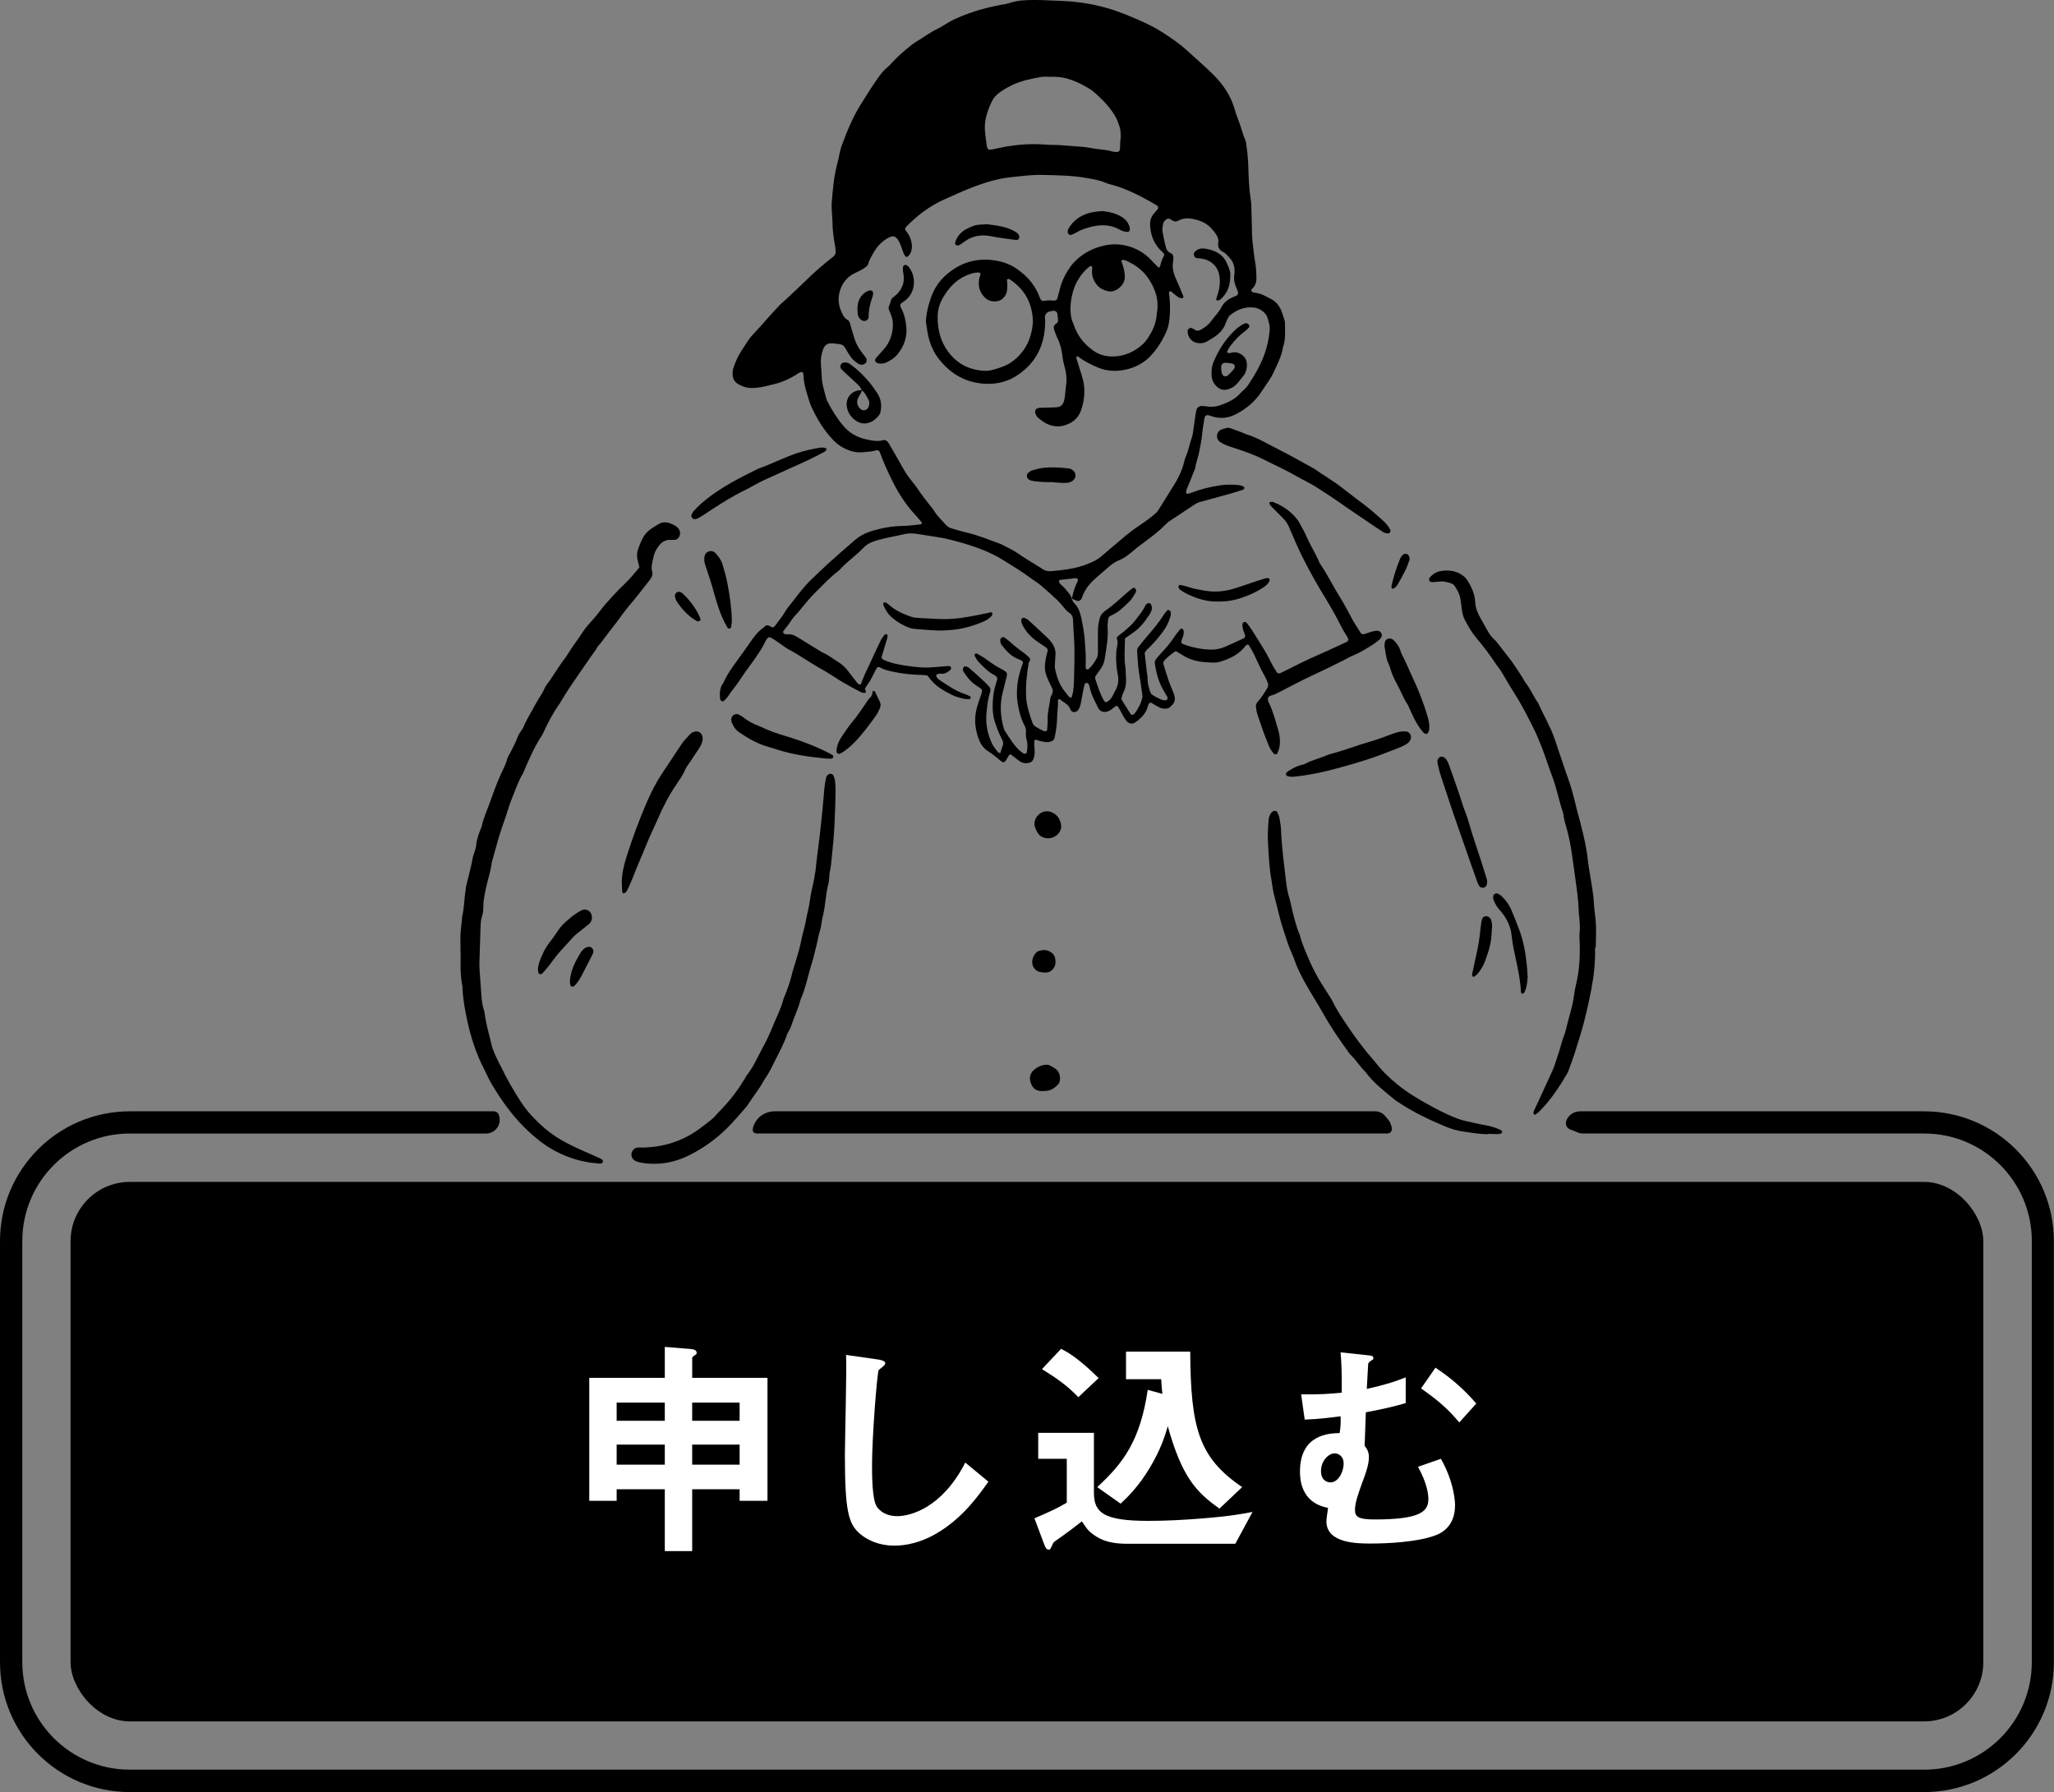 <?xml version="1.0" encoding="UTF-8"?>
<svg id="_申し込みボタン" data-name="申し込みボタン" xmlns="http://www.w3.org/2000/svg" viewBox="0 0 174.04 151.84">
  <rect x="0" y="0" width="174.04" height="151.84" fill="#808080" stroke="none"/>
  <path d="M90.8,50.76c.08.13.15.27.25.38.33.32.46.74.56,1.17.14.65.26,1.31.31,1.98.05.69.11,1.38.07,2.08,0,.08,0,.16.01.23,0,.04.04.1.08.11.04.02.11.02.14,0,.31-.28.54-.61.73-.98.07-.14.08-.29.08-.45,0-.62,0-1.23,0-1.85,0-.36.06-.71.16-1.06.05-.18.13-.33.27-.45.08-.07.15-.15.23-.2.71-.48,1.3-1.08,1.95-1.63.12-.1.24-.19.37-.27.04-.02.11-.03.14,0,.05.05.1.12.11.18.01.07,0,.16-.04.22-.12.2-.24.39-.37.58-.04.06-.1.11-.16.17-.47.47-.95.94-1.58,1.2-.13.05-.2.16-.21.3-.03.23-.07.45-.05.69.07.93-.12,1.84-.26,2.75-.05.31-.2.58-.38.84-.11.17-.25.33-.36.5-.06.09-.07.19-.04.29.21.63.4,1.27.75,1.85.07.12.21.13.33.03.06-.05.12-.1.17-.15.07-.08.13-.16.18-.25.11-.2.21-.41.32-.62.19-.38.24-.78.16-1.2-.03-.18-.07-.35-.09-.53-.06-.59-.1-1.17,0-1.76.04-.24.12-.5.01-.76-.04-.1.02-.2.11-.27.24-.19.49-.37.72-.58.23-.2.46-.41.65-.65.33-.43.69-.83.92-1.33.03-.07.09-.12.15-.17.08-.08.28-.06.33.05.04.09.08.19.08.29.01.18-.07.35-.16.51-.38.61-.82,1.18-1.42,1.6-.23.16-.46.32-.7.49,0,.81-.09,1.6.03,2.4.04.25.03.51.05.77.04.49.02.97-.22,1.42-.09.18-.12.39-.17.56.28.44.54.85.79,1.26.05.08.2.09.27.02.21-.2.33-.46.46-.7.1-.18.17-.38.23-.57.03-.09.05-.2.04-.3-.09-.64-.17-1.27-.28-1.9-.11-.63-.12-1.28-.17-1.91,0-.13.04-.25.13-.35.26-.32.51-.64.78-.95.47-.55.93-1.09,1.32-1.71.09-.15.22-.29.33-.42.03-.03.1-.03.14-.02.04.01.09.05.11.09.07.15.05.3.01.45-.09.32-.22.63-.39.92-.39.64-.89,1.19-1.41,1.72-.12.13-.28.23-.38.45.06.51.12,1.07.18,1.63.02.15.06.31.06.46,0,.47.1.91.3,1.38.26.2.58.36.91.5.09.04.2.04.3.05.12.01.24-.17.18-.27-.1-.18-.21-.35-.31-.53-.43-.72-.64-1.51-.76-2.33-.02-.13.02-.26.1-.36.15-.18.29-.36.45-.53.45-.46.85-.96,1.2-1.5.13-.19.28-.36.43-.54.02-.03.1-.02.14,0,.04.02.09.06.1.1.02.07.04.15.03.23-.02.13-.03.26-.08.37-.23.55-.18.53.39.72.61.2,1.24.31,1.89.34.45.02.87-.06,1.28-.23.54-.23,1.07-.49,1.61-.73.08-.04.14-.18.11-.26-.05-.15-.11-.29-.16-.43-.04-.12-.05-.25-.07-.38-.02-.16.06-.29.15-.31.12-.02.2.05.26.13.18.25.37.49.53.76.51.83,1.06,1.64,1.48,2.52.14.3.33.58.5.86.04.07.2.11.28.07.55-.27,1.11-.54,1.65-.82.3-.15.6-.29.9-.43,1.04-.45,2.06-.93,3.08-1.4.04-.02.09-.06.11-.1.02-.04.05-.1.03-.14-.03-.1-.08-.19-.14-.28-.37-.56-.64-1.17-.96-1.75-.26-.47-.53-.94-.81-1.4-.39-.63-.77-1.27-1.13-1.93-.3-.54-.59-1.08-.86-1.63-.38-.78-.73-1.58-1.07-2.39-.13-.31-.29-.6-.53-.84-.33-.33-.65-.65-.98-.98-.07-.07-.13-.16-.19-.24-.04-.05.01-.18.07-.18.08,0,.16-.03.22,0,.78.3,1.46.75,1.99,1.4.08.1.16.2.22.31.23.43.48.85.67,1.3.32.73.76,1.4,1.06,2.13.03.07.07.14.12.2.59.87,1.05,1.82,1.61,2.72.4.63.73,1.3,1.09,1.95.21.38.46.74.69,1.11.04.07.19.11.28.08.22-.07.43-.16.66-.22.15-.04.3-.07.45-.07.16,0,.29.09.36.25.05.13.02.25-.06.36-.06.08-.13.16-.21.22-.14.11-.28.22-.43.32-.54.34-1.08.69-1.68.93-.31.13-.6.3-.89.45-.84.43-1.7.84-2.56,1.24-.91.42-1.79.9-2.68,1.35-.27.14-.54.29-.84.37-.28.07-.34.25-.23.54,0,.02.02.05.03.07.37.74.56,1.54.8,2.33.13.45.18.91.11,1.37-.03.18-.09.35-.15.52-.06.17-.26.2-.36.07-.17-.2-.31-.41-.4-.65-.15-.38-.31-.76-.45-1.14-.16-.43-.29-.88-.45-1.31-.1-.27-.16-.54-.19-.82-.02-.16.02-.31.13-.43.28-.31.5-.65.72-1,.05-.09.12-.17.15-.27.03-.09.05-.21.02-.3-.08-.22-.17-.43-.28-.63-.34-.58-.59-1.19-.88-1.79-.13-.28-.3-.54-.45-.81-.04-.07-.15-.09-.2-.05-.04.04-.08.07-.11.11-.54.71-1.3,1.07-2.12,1.32-.17.05-.35.08-.53.08-.26,0-.51-.02-.77-.04-.71-.04-1.36-.24-1.96-.63-.17-.11-.35-.21-.52-.31-.35.22-.84.63-1,.86-.04.06-.07.15-.05.22.16.52.31,1.03.49,1.54.12.34.28.66.4,1,.18.51.09.79-.35,1.15-.07.06-.18.1-.28.11-.23.02-.46-.02-.67-.14-.22-.13-.44-.25-.66-.38-.14.05-.2.15-.23.28-.14.59-.52.99-.98,1.34-.06.05-.13.08-.2.12-.18.09-.43.04-.57-.1-.21-.23-.36-.5-.5-.78-.09-.18-.2-.36-.31-.53-.02-.03-.1-.05-.14-.03-.09.04-.18.1-.25.17-.14.12-.28.22-.45.28-.32.12-.65.03-.8-.26-.25-.5-.54-1-.68-1.55-.04-.15-.08-.3-.12-.44-.01-.05-.05-.09-.09-.12-.04-.03-.09-.05-.14-.04-.04,0-.11.04-.12.07-.06.22-.12.44-.16.67-.06.33-.11.66-.18.98-.04.2-.1.4-.22.57-.15.23-.54.25-.64,0-.11-.28-.28-.47-.53-.62-.13-.08-.25-.18-.37-.28-.05-.04-.18.02-.18.08.03.44-.05.87-.06,1.3-.01.64-.09,1.28-.23,1.9-.03.13-.13.22-.25.27-.17.07-.35.1-.53.07-.26-.03-.5-.09-.74-.19-.1-.04-.2.04-.2.16,0,.26.02.51.04.77.02.24-.03.46-.1.68-.07.22-.24.33-.46.36-.26.04-.51,0-.73-.17-.25-.18-.49-.37-.75-.57-.06.04-.14.06-.17.12-.07.1-.12.23-.19.34-.16.27-.27.27-.52.06-.33-.28-.67-.56-1.04-.79-.39-.25-.63-.61-.78-1.02-.3-.81-.4-1.65-.2-2.49.09-.37.22-.74.34-1.1.05-.15.11-.29.14-.44.01-.06-.01-.17-.06-.21-.14-.12-.29-.21-.44-.31-.46-.3-.79-.72-1.08-1.18-.03-.04-.04-.1-.04-.15,0-.07.02-.15.05-.21.04-.08.13-.08.21-.06.07.01.15.04.21.08.14.11.28.23.41.35.31.27.61.55.91.83.15.14.29.29.43.44.11.12.14.27.09.43-.18.57-.25,1.16-.31,1.74-.1.94.07,1.84.48,2.69.12.25.31.47.48.69.04.05.13.06.21.09.07-.23.13-.46.21-.67.05-.16.03-.3-.04-.44-.26-.48-.44-.98-.62-1.49-.14-.42-.2-.85-.2-1.29,0-.65.05-1.28.25-1.9.05-.15.09-.29.13-.44.03-.1-.02-.22-.09-.28-.04-.03-.08-.07-.12-.09-.55-.26-.94-.71-1.36-1.12-.14-.14-.22-.34-.33-.51-.03-.05.01-.2.06-.2.05,0,.11-.02.14,0,.29.17.58.33.85.53.41.31.84.59,1.3.82.09.05.17.11.26.17.09.06.13.16.12.27,0,.1-.03.2-.06.3-.1.4-.2.79-.3,1.19-.25,1-.2,1.98.07,2.97.03.1.05.2.11.29.4.6.75,1.23,1.3,1.71.09.08.2.15.31.22.08.05.23-.02.25-.1.06-.36.09-.71-.01-1.07-.06-.2-.08-.4-.06-.61.03-.24-.04-.46-.15-.66-.26-.48-.39-1-.5-1.53-.21-1.03-.13-2.04.17-3.04.07-.24.16-.48.24-.71-.07-.18-.23-.22-.37-.27-.63-.24-1.06-.7-1.45-1.22-.1-.13-.13-.28-.11-.44.02-.16.22-.28.34-.19.13.09.25.17.37.28.4.36.82.7,1.26,1.01.17.12.32.26.46.4.1.1.13.21.04.34-.03.04-.06.09-.07.14-.16.96-.27,1.93-.21,2.91.03.56.18,1.11.36,1.65.05.15.11.29.15.44.05.18.16.32.32.41.2.11.4.23.61.33.06.03.15.04.22.03.04,0,.11-.05.11-.08.02-.31.06-.61.05-.92-.03-.6.16-1.17.22-1.75,0-.07.03-.15.07-.22.22-.4.17-.53-.04-.94-.12-.23-.22-.46-.32-.7-.15-.36-.2-.74-.15-1.13.04-.33.1-.66.2-.98.06-.18,0-.29-.14-.39-.3-.2-.6-.39-.89-.61-.48-.36-.86-.81-1.12-1.35-.04-.09-.06-.2-.07-.3,0-.07.03-.16.08-.2.05-.04.15-.05.21-.02.12.05.24.11.33.19.55.5,1.1,1.01,1.64,1.52.11.1.21.23.3.35.24.32.38.67.34,1.07-.02.23-.03.46-.04.69,0,.15-.03.31,0,.46.12.53.26,1.05.54,1.52.18.31.42.59.64.87.04.05.13.05.22.09.05-.19.11-.36.14-.54.04-.28.06-.56.07-.84.02-1.23.09-2.46,0-3.7-.04-.51-.05-1.03-.08-1.54-.01-.24-.1-.44-.32-.58-.22-.14-.37-.35-.54-.55-.16-.2-.33-.39-.52-.57-.45-.42-.91-.83-1.38-1.23-.25-.21-.55-.38-.82-.58-.74-.56-1.53-1.03-2.31-1.52-1.08-.67-2.25-1.11-3.46-1.46-.37-.11-.74-.2-1.12-.3-.17-.05-.35-.09-.52-.12-.58-.1-1.16-.19-1.75-.28-.36-.05-.72-.13-1.07-.12-.35.01-.71.12-1.06.19-.68.14-1.36.27-2.02.49-.35.12-.64.3-.9.57-.25.26-.52.5-.79.73-.39.34-.79.66-1.13,1.04-.05.06-.11.11-.17.16-.7.53-1.29,1.17-1.91,1.78-.31.31-.6.63-.88.97-.29.36-.58.72-.9,1.06-.23.24-.39.54-.59.8-.12.16-.26.32-.38.48-.06.08,0,.23.09.25.1.02.2.05.3.04.27-.04.5.06.73.19.66.4,1.31.81,1.97,1.21.07.04.13.09.2.12.48.19.88.53,1.31.79.4.24.73.56,1,.95.21.29.44.57.66.85.06.08.15.14.29.13.11-.27.22-.56.34-.84.11-.26.24-.51.36-.76.31-.67.62-1.35.94-2.02.1-.21.23-.4.37-.58.03-.05.15-.07.2-.05.05.02.07.13.07.19-.02.13-.06.25-.1.37-.13.44-.27.88-.4,1.33-.03.1.03.2.12.25.51.26,1.07.37,1.62.47.66.11,1.32.2,1.99.21.52,0,1.02-.07,1.54-.1.13,0,.26-.03.38-.03.13,0,.23.06.23.15,0,.08-.03.15-.09.2-.22.19-.45.34-.76.3-.13-.02-.26,0-.37.08-.03.02-.05.1-.04.13.07.17.22.29.36.38.65.42,1.27.87,2.01,1.11.17.06.33.14.49.21.03.02.05.07.07.12.02.05-.08.14-.16.13-.18-.01-.36-.01-.53-.06-.3-.08-.6-.15-.88-.29-.76-.38-1.5-.79-1.99-1.52-.03-.04-.07-.07-.15-.15-.1,0-.25-.03-.4-.03-.87-.02-1.74-.11-2.59-.3-.35-.08-.7-.16-1.01-.35-.09-.05-.22-.01-.27.07-.07.14-.14.27-.21.41-.12.23-.23.46-.36.68-.13.22-.28.42-.43.64.03.07.06.14.08.21.03.08-.02.17-.1.16-.1-.02-.21-.02-.3-.06-.52-.27-1.05-.55-1.55-.85-.6-.35-1.16-.76-1.77-1.09-.97-.53-1.86-1.19-2.84-1.7-.18-.1-.34-.22-.51-.34-.19-.13-.37-.27-.57-.4-.58-.36-.6-.46-.95.24-.2.41-.46.8-.72,1.18-.42.61-.89,1.2-1.29,1.82-.33.52-.74.98-1.08,1.5-.09.15-.24.27-.36.39-.06.06-.23,0-.26-.08-.02-.05-.04-.1-.05-.14-.04-.47-.02-.93.28-1.32.42-.95,1.08-1.74,1.67-2.58.21-.29.41-.59.62-.88.32-.47.66-.92,1.14-1.24.18-.23.37-.22.6-.06.13.09.26.05.34-.06.28-.4.61-.76.85-1.19.17-.31.42-.58.64-.86.5-.65.99-1.31,1.59-1.88.5-.48,1-.97,1.51-1.43.72-.65,1.46-1.29,2.2-1.93.37-.32.79-.55,1.27-.71.91-.29,1.83-.47,2.79-.48.51,0,1.02-.09,1.53-.14.06,0,.09-.14.04-.19-.17-.2-.33-.4-.5-.58-.8-.85-1.42-1.81-1.94-2.85-.4-.8-.78-1.62-1.08-2.47-.04-.13-.18-.22-.3-.18-.35.12-.71.12-1.06.16-.75.09-1.43-.15-2.04-.55-.32-.21-.59-.5-.84-.79-.63-.72-1.11-1.54-1.52-2.4-.22-.46-.34-.97-.49-1.46-.13-.44-.22-.9-.23-1.36,0-.23-.16-.29-.37-.16-.04.03-.09.05-.13.08-.04.03-.08.06-.13.09-.57.35-1.17.62-1.83.78-.52.12-1.04.28-1.58.32-.34.03-.67.03-.99-.09-.14-.05-.29-.11-.42-.18-.47-.24-.6-.61-.54-1.17.01-.13.06-.25.1-.37.16-.46.36-.91.63-1.32.15-.24.31-.47.46-.71.19-.31.42-.58.67-.84.34-.35.65-.72.98-1.09.36-.4.72-.8,1.09-1.19.19-.2.42-.38.62-.57.6-.56,1.2-1.13,1.79-1.7.65-.63,1.32-1.21,2.03-1.77.08-.06.17-.12.23-.2.06-.08.12-.18.12-.27,0-.2-.02-.41-.06-.61-.12-.66-.21-1.32-.21-1.99,0-.26-.04-.51-.05-.77-.01-.31-.04-.62-.01-.92.09-1.07.18-2.15.46-3.2.15-.54.21-1.11.41-1.64.45-1.2.93-2.39,1.63-3.48.37-.58.73-1.18,1.12-1.75.35-.51.69-1.02,1.18-1.41.1-.08.19-.18.27-.27.49-.56,1.07-1.04,1.65-1.51.14-.11.28-.22.44-.31.6-.35,1.15-.78,1.78-1.08.32-.15.62-.36.93-.54.69-.41,1.44-.67,2.19-.93.71-.24,1.43-.4,2.16-.55.28-.05.56-.09.83-.17C86.29,0,87.03,0,87.77,0c.75,0,1.49.06,2.23.08,1.21.05,2.4.22,3.57.54.67.18,1.33.41,1.96.67,1,.41,1.99.83,2.9,1.41.73.47,1.46.95,2.11,1.54.72.66,1.46,1.3,2.16,1.98.88.85,1.57,1.83,1.91,3.02.1.35.22.68.35,1.02.22.55.34,1.13.58,1.67.04.09.05.2.06.3.09.61.15,1.22.17,1.84.03.95.06,1.9.21,2.84.05.33.05.66.06,1,.02.64.03,1.28.05,1.92,0,.28.03.56.06.84.06.51.11,1.02.2,1.53.08.43.1.87.11,1.3.01.37-.07.71-.37.97-.11.1-.05.27.08.3.02,0,.05.02.07.02.56.04,1.02.31,1.5.57.41.22.66.56.83.97.1.24.17.48.25.73.03.1.06.2.06.3,0,.69.07,1.39-.17,2.06-.12.8-.51,1.5-.84,2.23-.17.37-.43.7-.65,1.04-.11.17-.23.34-.34.51-.54.81-1.25,1.42-2.11,1.87-.51.27-1.06.4-1.64.31-.23-.03-.45-.11-.67-.18-.23-.06-.36,0-.4.22-.07.46-.16.91-.2,1.37-.05.57-.18,1.11-.29,1.67-.08.4-.25.78-.29,1.19-.19.48-.38.95-.57,1.43-.08.21-.22.41-.21.65,0,.04.06.11.08.11.1,0,.2-.03.3-.07.82-.31,1.66-.53,2.53-.65.51-.08,1.02-.07,1.54-.02.13.01.25.06.37.1.07.02.14.12.11.17-.02.04-.05.11-.09.12-.39.13-.78.25-1.17.36-.84.24-1.68.46-2.52.69-.2.05-.37.17-.54.28-.62.41-1.25.82-1.86,1.23-.17.11-.34.23-.48.38-.52.54-1.11.99-1.71,1.43-.44.32-.86.65-1.27,1-.3.25-.61.47-.97.61-.29.12-.55.28-.78.48-.43.37-.86.73-1.28,1.11-.48.44-.88.94-1.08,1.57,0,.02-.02.05-.03.07-.08.18-.26.27-.44.19-.14-.07-.28-.13-.43-.15.03-.05.06-.09.07-.14.09-.48.25-.93.47-1.37.07-.13-.04-.25-.19-.24-.43.04-.86.09-1.29.14-.02,0-.06.01-.07.03-.02.04-.06.1-.05.13.04.09.1.18.17.24.32.26.57.58.81.92.06.09.09.18.08.29ZM98.17,22.72c.06-.08.12-.13.14-.2.07-.28.14-.55.29-.79.08-.13.06-.23-.07-.34-.69-.61-1.04-1.38-1.08-2.3-.02-.35.06-.66.28-.94.11-.14.23-.27.35-.41.09-.11.07-.25-.06-.33-.22-.13-.44-.27-.66-.39-1.06-.59-2.14-1.11-3.32-1.41-.1-.03-.2-.05-.29-.09-.52-.24-1.08-.33-1.63-.43-1.27-.23-2.55-.24-3.83-.27-.87-.02-1.74.1-2.61.19-1.06.11-2.07.41-3.05.77-.91.34-1.8.75-2.69,1.15-1.2.55-2.24,1.34-3.16,2.29-.1.1-.12.23-.02.34.24.28.4.6.47.96.07.34.05.67-.11.97-.05.09-.12.16-.19.24-.04.05-.18.04-.21,0-.05-.09-.11-.17-.15-.26-.1-.26-.2-.53-.29-.79-.07-.19-.18-.37-.32-.52-.11-.12-.28-.17-.42-.12-.05.02-.1.03-.14.05-.64.29-1.08.78-1.41,1.37-.16.29-.35.57-.42.9-.02.09-.11.18-.18.24-.14.11-.29.21-.45.29-.18.1-.37.18-.55.27-.66.33-1.07.89-1.25,1.58-.14.53-.1,1.08.12,1.59.13.29.25.62.58.79.08.04.14.15.17.25.06.17.1.34.15.52.17.54.29,1.09.6,1.58.11.17.22.34.35.5.1.12.19.24.28.37.08.11.05.35-.05.43-.12.1-.26.16-.43.12-.07-.02-.15-.05-.21-.09-.29-.18-.53-.41-.71-.7-.12-.19-.25-.39-.36-.59-.1-.21-.26-.32-.47-.35-.25-.03-.51-.07-.76-.07-.31,0-.53.18-.64.47-.17.44-.24.89-.2,1.36.03.31.05.61.06.92.02.68.23,1.31.4,1.95.03.1.07.19.12.28.38.73.81,1.42,1.35,2.05.52.59,1.15.94,1.89,1.1.5.11,1,.22,1.52.06.07-.02.19.05.27.11.06.04.1.11.14.18.39.67.78,1.33,1.15,2,.21.38.45.75.72,1.09.22.28.45.56.65.86.25.39.54.75.82,1.11.17.22.37.43.51.67.27.45.66.79.99,1.17.14.16.32.26.52.31.4.11.79.24,1.19.33.98.22,1.9.61,2.85.95.1.03.19.09.28.13.43.22.87.43,1.28.71.48.34.99.64,1.49.95.2.12.39.24.59.37.23.15.47.2.73.17,1.05-.09,2.09-.21,3.08-.61.41-.16.8-.33,1.14-.63.58-.51,1.18-.99,1.76-1.49.48-.42.99-.81,1.53-1.17.28-.19.55-.38.82-.58.18-.14.36-.29.53-.44.11-.1.2-.23.28-.36.41-.65.81-1.31,1.22-1.96.28-.43.51-.89.7-1.37.15-.36.19-.75.34-1.1.23-.52.32-1.08.51-1.61.05-.14.08-.3.1-.45.06-.38.11-.76.16-1.14.03-.23.06-.46.11-.68.07-.3.26-.43.56-.4.13,0,.26.02.38.04.47.07.92-.02,1.36-.2.53-.21,1.03-.46,1.41-.9.12-.13.26-.24.39-.37.11-.11.22-.22.3-.35.57-.86,1.09-1.74,1.42-2.72.21-.61.34-1.23.4-1.88.04-.43-.09-.81-.22-1.2-.03-.09-.1-.18-.17-.26-.26-.3-.6-.47-1-.51-.74-.07-1.36.19-1.93.63-.1.08-.18.19-.23.3-.08.16-.15.33-.21.49-.14.37-.39.67-.69.91-.28.22-.6.4-.91.58-.18.1-.39.12-.6.12-.59-.03-1-.46-.99-1.05,0-.14.21-.29.33-.24.09.04.19.09.27.14.17.12.34.11.51.01.34-.19.66-.42.88-.73.28-.4.64-.73.87-1.17.2-.4.54-.68.96-.85.12-.05.23-.11.35-.16.08-.04.13-.19.1-.27-.06-.17-.12-.34-.19-.5-.11-.29-.18-.59-.13-.9.02-.1.02-.2.03-.31.01-.45-.1-.86-.42-1.2-.17-.19-.32-.4-.57-.51-.07-.03-.13-.08-.19-.13-.12-.11-.2-.24-.21-.4,0-.08-.01-.16,0-.23.06-.27-.04-.51-.18-.73-.1-.15-.22-.29-.33-.42-.36-.43-.82-.68-1.36-.82-.51-.13-1.01-.19-1.5.08-.19.11-.39.09-.58-.05-.06-.05-.13-.1-.2-.11-.07-.01-.15,0-.21.04-.17.09-.28.24-.31.42-.04.2-.08.41-.05.61.07.43.17.86.27,1.28.06.26.18.48.46.58.13.05.18.18.19.31,0,.13,0,.26-.02.38-.08.45,0,.87.16,1.28.11.29.25.56.37.85.12.28.24.57.35.85.01.03-.04.09-.06.12-.01.02-.05.02-.07.02-.16,0-.3-.08-.42-.17-.17-.12-.31-.26-.48-.39-.03-.03-.1-.04-.14-.02-.03.01-.07.08-.06.11.08.56.1,1.13.08,1.69-.02.59-.09,1.18-.35,1.72-.35.75-.78,1.43-1.37,2.03-1.08,1.09-2.96,1.5-4.35.91-.6-.25-1.17-.53-1.68-.92-.03-.03-.1-.04-.14-.02-.03.02-.05.09-.04.13.16.52.32,1.03.48,1.54.3.94.25,1.87-.05,2.8-.19.58-.53.98-1.08,1.23-.65.3-1.29.29-1.92-.04-.22-.12-.43-.28-.63-.44-.15-.11-.23-.27-.28-.45-.04-.15.04-.34.18-.38.07-.02.15-.05.22-.05.28-.01.56-.01.85-.02.18,0,.36-.01.54-.02.36-.02.56-.22.65-.55.04-.15.06-.3.08-.45.03-.25.04-.51.08-.77.09-.57.04-1.13-.12-1.68-.08-.3-.15-.6-.18-.9-.06-.54-.19-1.06-.44-1.55-.1-.21-.17-.43-.25-.64-.08-.21-.07-.4.15-.54.12-.07.18-.18.17-.32-.02-.18-.03-.36-.06-.53-.02-.15-.18-.27-.34-.25-.13.01-.25.04-.37.08-.21.07-.34.27-.34.47,0,.1.02.2.02.31,0,1.13-.23,2.19-.86,3.14-.45.67-1.04,1.2-1.73,1.61-.73.43-1.53.6-2.36.58-1.67-.04-3-.77-4.04-2.08-.37-.47-.63-.98-.81-1.56-.16-.52-.22-1.05-.3-1.59-.02-.12,0-.26.02-.38.06-.62.23-1.2.44-1.79.38-1.07,1.12-1.85,2.05-2.42.89-.55,1.89-.77,2.95-.68.81.07,1.58.3,2.24.76.74.52,1.37,1.16,1.76,2,.07.16.14.33.21.49.09.2.16.26.35.22.26-.05.51-.05.77-.02.1,0,.2,0,.32-.11.06-.23.14-.5.21-.78.17-.74.5-1.4.94-2.01.1-.14.22-.28.35-.41.72-.74,1.61-1.18,2.62-1.38,1.35-.28,2.84.2,3.8,1.2.23.24.45.49.72.72ZM94.91,11.97h.02c0-.13.03-.26.03-.38-.01-.26,0-.52-.07-.76-.11-.37-.24-.73-.44-1.06-.29-.46-.61-.88-1-1.26-.2-.2-.4-.39-.61-.58-.13-.12-.27-.24-.42-.34-1.02-.63-2.07-1.13-3.31-1.08-.18,0-.36-.01-.54-.01-.15,0-.31,0-.46.04-.76.14-1.51.29-2.22.61-.42.19-.82.41-1.2.69-.3.22-.53.49-.68.82-.36.78-.63,1.57-.55,2.45.04.41.09.82.15,1.22.06.35.14.39.46.33.1-.02.2-.04.3-.06,1.38-.32,2.78-.46,4.2-.35.43.04.87.02,1.31.05.56.03,1.12.1,1.69.13.57.03,1.11.18,1.67.23.31.03.61.06.91.15.14.05.3.05.45.07.16.02.29-.09.3-.27.01-.2.01-.41.02-.61ZM87.52,27.36c0-1.54-.61-2.77-1.9-3.65-.04-.03-.09-.06-.14-.07-.04,0-.09,0-.13.03-.02,0-.04.04-.03.06.04.31.05.61,0,.92-.07.43-.39.78-.78.86-.4.08-.77,0-1.07-.28-.47-.44-.61-.99-.5-1.61.02-.12.07-.24.11-.37.02-.07-.06-.16-.12-.16-.45-.01-.85.14-1.25.33-.79.39-1.34,1.01-1.78,1.75-.29.49-.47,1.03-.48,1.6-.02,1.1.22,2.12.89,3.03.59.8,1.35,1.31,2.32,1.52.51.11,1.01.15,1.52,0,.57-.16,1.13-.34,1.61-.7,1.1-.82,1.62-1.95,1.73-3.29ZM92.54,22.7c0,.09,0,.02,0-.06,0-.06-.03-.1-.1-.1-.02,0-.05,0-.07.01-.47.34-.81.78-1.09,1.27-.54.94-.81,2.69-.32,3.63.29.94.86,1.67,1.65,2.24.55.4,1.15.54,1.81.51.93-.04,1.73-.42,2.42-1.04.13-.12.25-.26.35-.41.46-.66.79-1.37.83-2.2.21-1.1-.12-2.09-.73-2.98-.47-.69-1.14-1.17-1.91-1.5-.07-.03-.15-.05-.22-.05-.04,0-.09.03-.13.05-.01,0-.02.05-.01.07.16.41.27.82.29,1.26.01.3-.08.55-.26.78-.15.18-.33.32-.54.42-.19.08-.39.13-.6.08-.36-.08-.7-.23-.93-.5-.32-.38-.53-.81-.43-1.51Z"/>
  <path d="M54.18,48.09c-.06-.26-.12-.49-.17-.71-.06-.28-.04-.56.05-.83.03-.07.05-.15.08-.22.41-1.09.62-1.31,1.66-1.92.3-.18.63-.2.96-.08.24.09.47.2.66.38.18.18.24.39.18.63-.05.21-.22.38-.42.4-.1,0-.2.01-.31,0-.49-.03-.84.2-1.1.58-.2.27-.34.57-.41.91-.03.13-.05.25-.08.38-.06.28-.1.55-.02.84.06.21,0,.41-.13.58-.07.11-.15.21-.23.31-.27.34-.54.69-.81,1.03-.27.34-.54.68-.83,1.01-.37.43-.67.9-1.02,1.35-.22.28-.44.57-.66.85-.12.16-.24.33-.37.49-.11.14-.21.29-.32.43-.1.12-.22.22-.29.36-.15.27-.35.51-.52.76-.6.86-1.2,1.73-1.79,2.6-.27.4-.52.83-.78,1.24-.04.07-.07.14-.12.2-.55.78-.99,1.62-1.38,2.48-.03.07-.07.14-.11.2-.63.95-1.07,1.98-1.51,3.02-.03.07-.06.15-.1.21-.38.62-.59,1.31-.87,1.97-.13.31-.24.62-.34.94-.22.74-.5,1.46-.73,2.19-.1.29-.18.59-.26.89-.12.42-.23.84-.35,1.26-.03.1-.07.2-.08.3-.09.77-.36,1.49-.51,2.25-.1.5-.21,1.01-.2,1.52,0,.26-.03.51-.11.76-.09.27-.11.55-.12.83-.03,1.03-.07,2.05-.1,3.08,0,.23,0,.46.02.69.05.61.08,1.23.13,1.84.04.51.07,1.02.24,1.51.03.1.05.2.06.3.11.87.37,1.7.56,2.55.12.53.36,1.01.6,1.5.35.71.71,1.42,1.11,2.11.52.89,1.04,1.77,1.75,2.52.69.73,1.43,1.39,2.3,1.91.93.56,1.92.98,2.91,1.41.21.09.42.19.63.29.06.03.12.1.16.16.02.03,0,.1-.02.13-.06.09-.17.12-.27.11-.23-.02-.46-.04-.69-.07-1.02-.14-1.99-.45-2.92-.92-1.07-.54-1.97-1.3-2.81-2.13-1.08-1.08-1.94-2.32-2.72-3.62-.25-.42-.44-.87-.66-1.31-.16-.32-.32-.64-.46-.97-.4-.97-.71-1.98-.93-3.01-.2-.93-.38-1.86-.42-2.81,0-.1,0-.21-.03-.31-.15-.73-.14-1.48-.13-2.22,0-.59-.01-1.18-.02-1.77,0-.15,0-.31.02-.46.03-.36.07-.71.11-1.07.01-.1,0-.21.03-.31.16-.68.16-1.37.26-2.06.03-.18.04-.36.08-.53.2-.8.41-1.59.56-2.4.03-.15.1-.29.14-.44.05-.17.12-.35.13-.52.04-.5.21-.95.38-1.4.04-.1.09-.19.11-.29.13-.63.4-1.22.62-1.82.31-.87.62-1.74,1-2.58.19-.42.42-.82.53-1.28.04-.17.16-.32.24-.48.23-.46.48-.91.65-1.39.05-.14.14-.27.22-.4.08-.13.2-.25.25-.39.21-.53.51-1.01.78-1.5.18-.34.37-.68.57-1,.16-.26.34-.52.45-.8.04-.09.09-.19.15-.27.58-.75,1.03-1.59,1.62-2.34.17-.22.3-.48.46-.71.32-.49.69-.95,1-1.45.27-.43.64-.8.98-1.19.19-.21.36-.43.53-.66.29-.39.62-.75.95-1.11.36-.4.74-.79,1.13-1.16.43-.41.8-.86,1.21-1.36Z"/>
  <path d="M135.15,80.28c.04,1.19-.09,2.35-.31,3.52-.25,1.29-.53,2.56-.91,3.82-.31,1-.61,2.01-.99,2.99-.05.12-.09.24-.15.35-.66,1.13-1.38,2.22-2.31,3.16-.11.11-.23.21-.35.3-.03.03-.11.03-.14.01-.03-.02-.06-.09-.06-.13,0-.07.03-.15.06-.22.23-.49.46-.97.68-1.46.3-.65.6-1.3.9-1.96.07-.16.13-.34.19-.51.12-.36.24-.73.36-1.1.1-.32.18-.64.28-.96.08-.24.19-.48.25-.73.24-1.05.61-2.07.74-3.14.04-.33.12-.66.19-.98.25-1.11.31-2.23.27-3.36-.01-.31-.04-.62,0-.92.04-.44,0-.87-.04-1.31-.01-.13-.04-.25-.04-.38-.02-1-.17-1.99-.31-2.98-.19-1.32-.32-2.65-.67-3.94-.13-.47-.29-.93-.33-1.42-.35-1.02-.54-2.09-.92-3.1-.31-.82-.57-1.65-.88-2.46-.24-.62-.5-1.24-.8-1.83-.49-.96-.97-1.92-1.56-2.83-.38-.58-.71-1.19-1.07-1.78-.13-.22-.3-.41-.45-.63-.52-.79-1.1-1.55-1.71-2.28-.38-.45-.67-.97-.95-1.49-.16-.3-.22-.63-.26-.96-.03-.28-.08-.56-.12-.84-.06-.39-.25-.73-.46-1.05-.07-.11-.17-.2-.29-.24-.34-.12-.69-.21-1.05-.16-.2.03-.41.03-.61.04-.1,0-.23-.08-.24-.16-.02-.11.03-.2.1-.28.24-.25.52-.43.86-.49.74-.13,1.43-.03,2.03.48.08.07.15.14.2.23.4.58.68,1.22.72,1.93.03.51.21.94.46,1.37.18.31.35.63.53.94.17.32.36.62.64.86.1.08.18.19.26.29.36.46.73.93,1.09,1.4.11.14.21.29.31.44.14.21.29.42.43.64.09.13.17.26.25.39.11.17.2.36.32.52.41.53.66,1.16,1.05,1.7.44,1.01,1.02,1.96,1.38,3,.31.9.61,1.8.91,2.7.12.36.26.72.38,1.09.26.78.44,1.58.64,2.38.08.32.18.64.26.96.26,1.05.53,2.09.63,3.17.04.36.1.71.16,1.06.14.89.32,1.77.36,2.67.02.41.09.82.13,1.22.03.33.05.67.05,1,0,.49-.02.97-.03,1.46Z"/>
  <path d="M70.75,68.71c-.02.56-.03,1.13-.07,1.69-.04.67-.11,1.33-.18,1.99-.05.51-.08,1.02-.2,1.53-.03.15-.02.31-.04.46-.02.15-.02.31-.06.46-.13.47-.19.96-.25,1.44-.06.48-.13.97-.25,1.44-.1.37-.1.77-.22,1.13-.13.37-.17.75-.27,1.12-.13.52-.24,1.05-.4,1.57-.34,1.05-.53,2.15-.98,3.16-.19.77-.55,1.49-.8,2.25-.04.12-.1.23-.16.35-.06.12-.14.22-.18.34-.23.71-.59,1.37-.92,2.03-.3.6-.58,1.2-.96,1.75-.03.04-.06.08-.09.13-.37.71-.89,1.32-1.31,1.99-.04.07-.08.13-.13.19-.58.65-1.13,1.33-1.76,1.94-.87.84-1.84,1.55-2.92,2.11-.85.45-1.75.74-2.71.81-.56.04-1.13.01-1.69-.1-.12-.03-.25-.07-.36-.13-.24-.11-.38-.39-.33-.64.05-.26.26-.47.52-.49.15-.01.31,0,.46,0,1.71-.04,3.28-.52,4.68-1.52.37-.27.74-.55,1.1-.84.12-.09.23-.21.33-.32.19-.2.38-.42.58-.62.75-.78,1.39-1.64,1.95-2.57.05-.09.09-.19.16-.27.57-.71.9-1.55,1.34-2.33.34-.61.62-1.24.88-1.88.29-.71.66-1.4.85-2.15.01-.05.03-.1.05-.15.31-.71.55-1.44.73-2.19.08-.32.2-.64.29-.96.17-.59.36-1.18.47-1.79.1-.56.3-1.09.39-1.65.09-.56.26-1.1.33-1.66.07-.59.22-1.16.34-1.74.09-.45.16-.91.2-1.37.08-.82.21-1.63.3-2.44.07-.71.16-1.43.23-2.14.06-.61.1-1.23.16-1.84.03-.31.09-.61.15-.91,0-.05.04-.1.06-.14.04-.1.19-.19.31-.19.11,0,.2.06.25.16.05.12.1.24.12.36.03.25.06.51.06.77,0,.62-.03,1.23-.04,1.85,0,0,0,0-.01,0Z"/>
  <path d="M126.07,96.1c-.67,0-1.33-.12-1.99-.21-.56-.08-1.11-.23-1.63-.45-1.37-.58-2.72-1.21-3.96-2.05-.09-.06-.18-.1-.26-.17-.89-.74-1.82-1.43-2.51-2.37-.48-.46-.82-1.06-1.31-1.51-.06-.05-.1-.12-.14-.18-.35-.5-.72-1-1.06-1.51-.38-.58-.75-1.16-1.09-1.77-.45-.81-.96-1.58-1.41-2.39-.38-.67-.75-1.35-1-2.08-.08-.24-.18-.48-.29-.72-.27-.61-.46-1.25-.67-1.88-.33-1-.54-2.03-.81-3.05-.1-.4-.14-.81-.21-1.21-.19-1.04-.23-2.09-.29-3.14-.04-.64,0-1.28.05-1.92.02-.26.1-.5.29-.69.14-.14.38-.13.46.04.07.16.15.33.18.5.06.35.12.71.13,1.07.06,1.46.26,2.91.43,4.36.05.46.14.91.28,1.36.07.22.11.45.16.67.2.82.38,1.65.72,2.43.18.75.51,1.45.81,2.16.23.54.51,1.07.8,1.58.31.53.66,1.04.98,1.56.07.11.14.22.19.33.32.68.74,1.29,1.15,1.91.72,1.09,1.51,2.14,2.37,3.12.17.19.32.4.49.59.57.66,1.23,1.23,1.93,1.76.62.46,1.28.85,1.95,1.23.74.42,1.49.81,2.27,1.14.33.14.66.27,1.02.35.57.13,1.15.27,1.73.37.45.08.9.21,1.32.41.04.02.07.07.11.1.02.02.03.05.03.07-.02.04-.05.11-.08.12-.1.03-.2.06-.3.06-.28,0-.56-.01-.85-.02Z"/>
  <path d="M104,36.23c.12.03.22.04.31.07.29.1.58.21.87.32.12.04.23.11.35.15,1.04.31,1.96.89,2.92,1.37.94.47,1.85,1,2.77,1.5.04.02.09.04.13.07.79.56,1.64,1.04,2.41,1.65.6.48,1.22.93,1.83,1.4.53.4,1.03.84,1.53,1.29.27.24.51.5.68.83.07.13-.05.34-.21.32-.12-.01-.26-.04-.36-.1-.43-.27-.86-.56-1.28-.85-.62-.42-1.23-.83-1.84-1.25-.42-.29-.84-.59-1.26-.87-.43-.28-.86-.56-1.29-.84-.54-.35-1.12-.61-1.68-.93-.91-.53-1.87-.95-2.81-1.43-.66-.34-1.36-.59-2.06-.83-.36-.13-.73-.23-1.09-.37-.19-.07-.38-.17-.54-.28-.4-.28-.33-.88.12-1.06.16-.07.34-.1.51-.14Z"/>
  <path d="M52.68,74.7c.03-.75.2-1.47.43-2.18.51-1.59,1.08-3.15,1.75-4.67.35-.8.75-1.57,1.23-2.3.55-.84,1.1-1.66,1.66-2.5.22-.32.49-.59.75-.87.05-.05.12-.1.19-.13.2-.1.4-.11.59,0,.19.12.26.32.26.53,0,.29-.13.55-.28.79-.32.49-.65.98-.98,1.47-.07.11-.16.21-.2.32-.19.48-.5.9-.78,1.32-.63.94-1.15,1.93-1.59,2.97-.23.54-.5,1.07-.73,1.61-.26.59-.48,1.19-.74,1.77-.37.82-.64,1.68-1.04,2.48-.05.09-.08.19-.15.27-.04.05-.12.09-.19.12-.04.02-.13-.1-.14-.16-.01-.28-.02-.56-.04-.84Z"/>
  <path d="M109.35,65.82c-.08-.02-.18-.04-.28-.07-.09-.02-.15-.19-.09-.25.07-.07.14-.15.23-.2.33-.2.66-.39,1.04-.48.12-.03.25-.06.36-.12.59-.31,1.24-.46,1.86-.72.07-.03.14-.06.21-.08,1.14-.29,2.24-.73,3.37-1.05.66-.19,1.31-.44,1.96-.68.27-.1.53-.18.82-.2.1,0,.2,0,.31,0,.32.04.51.4.37.7-.08.17-.2.3-.36.39-.2.11-.41.22-.62.3-.98.38-1.95.77-2.96,1.08-1.05.33-2.11.63-3.18.89-.84.2-1.7.36-2.57.46-.15.02-.31.02-.48.02Z"/>
  <path d="M69.83,37.94s.06.01.11.02c.06.01.09.05.08.11,0,.02,0,.05-.01.07-.05.05-.1.12-.17.15-.48.25-.95.5-1.44.73-1.21.56-2.43,1.09-3.64,1.65-.49.23-.95.5-1.43.75-.34.18-.69.34-1.02.53-.85.47-1.67,1-2.48,1.54-.21.14-.43.28-.65.41-.09.05-.19.07-.29.09-.17.03-.36-.19-.3-.35.05-.12.1-.24.18-.33.21-.23.42-.45.65-.65.58-.51,1.21-.95,1.86-1.36.89-.55,1.83-1.03,2.77-1.49.07-.03.14-.07.21-.1,1.11-.4,2.16-.94,3.28-1.32.63-.21,1.29-.35,1.94-.46.1-.02.2,0,.35,0Z"/>
  <path d="M122.2,64.11s.13.04.21.09c.06.04.11.11.15.17.07.11.14.22.18.34.29.82.59,1.64.87,2.47.18.53.33,1.08.54,1.6.14.36.26.72.36,1.09.28.99.62,1.95.94,2.93.18.56.35,1.12.53,1.69.05.15.04.3,0,.46-.03.14-.2.28-.34.27-.13,0-.25-.06-.32-.18-.07-.11-.12-.23-.16-.35-.32-.89-.63-1.79-.94-2.68-.22-.63-.44-1.26-.66-1.89-.14-.41-.29-.82-.43-1.23-.37-1.12-.75-2.24-1.11-3.36-.09-.29-.15-.6-.22-.9-.03-.13,0-.26.08-.37.06-.08.14-.15.33-.16Z"/>
  <path d="M121.11,61.77s-.02.13-.06.22c-.03.07-.08.13-.14.18-.04.04-.22-.02-.28-.08-.28-.3-.5-.65-.7-1.01-.2-.36-.35-.74-.53-1.11-.04-.09-.07-.2-.13-.28-.35-.51-.55-1.09-.85-1.63-.25-.45-.47-.91-.61-1.4-.04-.12-.07-.25-.13-.36-.24-.47-.26-.99-.36-1.49-.02-.12,0-.25.02-.38.04-.26.35-.42.59-.29.07.04.14.07.19.13.22.25.44.51.53.83.07.25.19.47.31.7.08.13.13.28.2.42.2.44.39.89.6,1.33.46.97.84,1.98,1.16,3.01.11.37.22.74.18,1.2Z"/>
  <path d="M69.91,64.26c-1.35-.13-2.7-.32-4-.73-.27-.08-.54-.18-.81-.25-.9-.25-1.7-.71-2.46-1.23-.31-.21-.51-.5-.64-.84-.03-.07-.03-.15-.04-.23-.02-.33.34-.58.63-.44.14.07.28.14.39.24.41.32.85.56,1.34.74.19.07.38.16.56.25.7.31,1.45.52,2.18.75,1.15.36,2.27.81,3.34,1.37.09.05.19.09.21.2,0,.04-.01.1-.04.13-.03.03-.09.06-.13.06-.18,0-.36,0-.54-.01Z"/>
  <path d="M78.96,53.4c-.65-.05-1.08-.08-1.52-.12-.15-.02-.3-.05-.45-.11-.48-.19-.92-.44-1.32-.77-.4-.32-.65-.71-.83-1.17-.03-.07.02-.19.07-.19.05,0,.1,0,.15.01.02,0,.05.02.07.04.04.03.08.06.12.09.52.48,1.13.78,1.79,1.02.22.08.44.14.67.15,1,.04,1.99.16,2.99.08.28-.02.56-.05.84-.09.81-.12,1.61-.28,2.41-.46.04,0,.13.02.13.04.01.07,0,.14-.02.21-.01.04-.06.08-.1.12-.18.18-.4.32-.64.42-.85.36-1.73.62-2.66.7-.64.06-1.28.08-1.7.02Z"/>
  <path d="M50.16,77.72c0,.25-.1.45-.29.6-.32.26-.64.51-.96.77-.1.08-.2.16-.29.25-.31.34-.62.68-.93,1.02-.35.38-.67.77-.97,1.19-.22.31-.48.6-.73.89-.03.04-.08.06-.12.09-.07.05-.23-.01-.25-.11-.02-.12-.05-.25-.04-.38.02-.18.06-.35.12-.52.21-.6.48-1.18.88-1.69.29-.36.54-.75.8-1.12.18-.25.39-.47.63-.67.2-.16.38-.34.59-.49.21-.15.42-.29.65-.41.45-.22.9.08.9.58Z"/>
  <path d="M62.02,52.53c-.02.2-.04.41-.07.61,0,.04-.06.08-.1.11-.05.04-.16,0-.2-.06-.35-.57-.6-1.19-.81-1.82-.19-.56-.33-1.13-.5-1.7-.17-.56-.36-1.12-.54-1.68-.04-.12-.09-.24-.11-.37-.02-.15-.02-.31,0-.46.04-.22.17-.37.38-.44.22-.07.42,0,.56.15.26.28.49.59.6.97.16.57.33,1.13.43,1.71.18.98.33,1.97.35,2.98Z"/>
  <path d="M70.88,63.57c.04-.44.22-.84.47-1.2.27-.4.54-.81.85-1.18.43-.51.79-1.07,1.17-1.61.1-.15.19-.31.32-.43.17-.15.23-.33.24-.54,0-.03.07-.07.1-.07.04,0,.1.04.12.07.13.28.25.56.39.83.1.2.1.39,0,.59-.09.18-.16.38-.28.55-.28.4-.57.79-.87,1.17-.31.4-.64.8-1,1.16-.31.31-.63.6-1,.83-.08.05-.18.09-.27.13-.07.03-.23-.07-.23-.15,0-.05,0-.1-.01-.16Z"/>
  <path d="M129.45,82.69c-.03.41-.06.85-.22,1.26-.04.1-.08.19-.18.24-.03.01-.1,0-.13-.03-.03-.03-.05-.09-.05-.14-.04-.9-.22-1.78-.41-2.66-.15-.7-.31-1.4-.38-2.12-.08-.73-.38-1.38-.85-1.95-.13-.16-.28-.31-.39-.48-.12-.19-.23-.4-.31-.61-.03-.08-.01-.2,0-.3.03-.14.24-.25.37-.19.11.06.23.12.32.2.35.34.65.73.84,1.19.22.52.43,1.04.63,1.57.44,1.14.62,2.33.72,3.53.01.15.01.31.02.48Z"/>
  <path d="M102.99,50.97c-.83-.02-1.68-.28-2.49-.69-.18-.09-.35-.21-.52-.33-.06-.04-.1-.12-.12-.19-.02-.04,0-.11.02-.14.03-.04.09-.07.13-.06.22.05.45.1.67.17.46.16.94.24,1.42.32.83.14,1.64.07,2.43-.17.64-.19,1.26-.42,1.9-.63.24-.08.49-.16.73-.23.07-.02.15-.03.23-.04.09-.01.15.03.18.1.02.04.02.1,0,.14-.11.24-.3.41-.52.55-.58.38-1.2.67-1.87.89-.69.23-1.39.34-2.2.3Z"/>
  <path d="M126.39,78.96c0,.84-.25,1.64-.54,2.43-.15.41-.37.79-.65,1.12-.08.09-.19.17-.29.24-.03.02-.09,0-.14-.02-.02,0-.03-.04-.03-.06,0-.05-.01-.1,0-.15.13-.6.26-1.2.39-1.8.12-.57.23-1.15.28-1.74.03-.3.08-.61.12-.91.01-.07.04-.15.06-.22.07-.2.32-.28.51-.18.12.07.21.15.25.28.04.14.07.3.08.45.01.1,0,.2-.02.31,0,.08-.01.15-.02.25Z"/>
  <path d="M88.27,92.45s-.14,0-.24-.03c-.26-.05-.46-.2-.59-.44-.4-.76-.06-1.31.67-1.65.14-.06.29-.08.44-.11.15-.03.31,0,.44.07.11.06.22.12.33.19.4.23.53.6.49,1.04-.01.12-.07.25-.14.34-.28.31-.61.54-1.04.57-.1,0-.2.01-.37.02Z"/>
  <path d="M89.92,70.11c-.02.08-.04.18-.08.27-.22.48-.76.73-1.28.62-.3-.06-.51-.22-.66-.48-.05-.09-.1-.18-.14-.27-.19-.42-.13-.8.16-1.14.34-.39.86-.49,1.32-.23.47.26.67.69.68,1.24Z"/>
  <path d="M48.29,83.15c.03-.55.18-1.01.38-1.46.15-.33.33-.64.51-.94.08-.13.18-.25.29-.35.09-.08.22-.14.34-.17.16-.04.31.02.4.16.08.11.09.24.04.37-.02.05-.04.1-.06.14-.29.57-.59,1.14-.88,1.71-.15.3-.33.58-.55.83-.05.06-.12.1-.18.14-.07.05-.24-.03-.25-.1-.02-.13-.04-.25-.05-.32Z"/>
  <path d="M88.42,82.39c-.29,0-.56-.08-.75-.31-.08-.09-.15-.21-.18-.33-.09-.4.04-.75.32-1.05.05-.05.12-.1.19-.12.38-.13.75-.12,1.09.13.17.12.28.29.32.5.05.31.04.61-.17.87-.17.21-.38.33-.66.32-.05,0-.1,0-.15,0Z"/>
  <path d="M59.37,52.54c-.07.04-.12.09-.19.11-.04.01-.1,0-.14-.03-.71-.4-1.24-.98-1.69-1.65-.08-.12-.13-.28-.16-.43-.03-.13.04-.25.14-.34.08-.07.27-.08.36-.02.04.03.09.05.13.08.6.57,1.11,1.21,1.45,1.97.04.09.06.19.1.31Z"/>
  <path d="M118.04,49.88c-.06.02-.1,0-.12-.06,0-.05-.03-.1-.02-.15.17-.78.41-1.53.71-2.27.07-.17.16-.32.31-.43.12-.09.31-.06.41.06.1.13.14.28.09.43-.1.29-.2.58-.34.86-.2.41-.43.82-.66,1.21-.09.15-.21.29-.39.34Z"/>
  <path d="M74.63,30.82c-.11-.02-.19-.03-.26-.05-.2-.04-.28-.26-.16-.41.23-.27.47-.54.71-.81.31-.35.52-.78.63-1.22.15-.57.16-1.17-.08-1.73-.05-.12-.11-.23-.15-.35-.02-.07-.04-.16-.02-.23.07-.22.17-.42.22-.65.01-.06.09-.12.15-.17.11-.1.24-.19.35-.3.41-.43.62-.93.55-1.54-.03-.25-.1-.5-.05-.76.02-.12.19-.2.3-.13.06.04.14.08.18.14.34.45.48.96.43,1.51-.06.56-.31,1.02-.77,1.37-.1.08-.22.14-.31.22-.05.04-.08.14-.07.2.02.1.07.19.12.28.25.49.35,1.01.4,1.55.07.87-.22,1.62-.75,2.28-.26.32-.62.54-.99.71-.13.06-.3.06-.42.08Z"/>
  <path d="M104.32,29.89c.23-.06.43-.06.63.02.51.21.75.59.7,1.15-.03.28-.1.55-.29.78-.16.2-.32.4-.48.6-.22.27-.49.44-.82.54-.42.13-.75,0-1.04-.31-.22-.23-.34-.52-.36-.83-.02-.38,0-.77.15-1.13.42-1.03,1.01-1.95,1.81-2.72.24-.23.51-.43.81-.57.12-.06.25-.04.35.05.08.07.11.21.04.28-.1.11-.21.23-.33.31-.48.35-.88.78-1.24,1.25-.11.14-.18.31-.27.46-.01.02,0,.06,0,.07.03.03.07.08.11.08.07,0,.15-.01.2-.02ZM103.94,30.73c-.07,0-.15.01-.22.02-.1.01-.24.16-.24.27-.02.23,0,.46.08.68.06.17.31.25.45.13.15-.13.29-.28.43-.43.1-.11.22-.23.18-.4-.06-.22-.27-.2-.44-.23-.07-.02-.15-.02-.23-.02Z"/>
  <path d="M73.02,33.07c-.09-.25-.27-.43-.46-.61-.28-.26-.57-.51-.85-.78-.15-.14-.3-.28-.44-.43-.08-.08-.08-.26-.02-.36.05-.1.14-.15.24-.17.16-.03.31,0,.45.07.09.05.17.12.25.18.87.66,1.58,1.46,2.16,2.37.31.48.37,1,.26,1.55-.02.1-.06.2-.12.28-.26.33-.57.59-.99.68-.4.09-.77-.04-1.08-.28-.4-.31-.64-.73-.68-1.24-.05-.61.37-1.15.99-1.25.1-.02.2-.02.3-.03-.04.26-.23.46-.33.69-.14.34-.07.65.21.91.22.21.58.11.69-.18.07-.2.09-.41-.01-.6-.15-.3-.3-.6-.57-.81Z"/>
  <path d="M93.4,17.89c.64.05,1.18.2,1.67.5.32.2.53.48.64.83.02.07.02.15.03.23,0,.09-.1.21-.19.2-.13-.01-.26-.02-.38-.06-.12-.04-.24-.1-.35-.16-.79-.43-1.62-.41-2.46-.19-.39.11-.79.23-1.14.45-.13.08-.28.14-.42.2-.14.06-.33-.06-.33-.22,0-.1,0-.21.06-.29.44-.76,1.11-1.19,1.95-1.38.32-.07.66-.09.92-.12Z"/>
  <path d="M83.7,19.01c.74.09,1.5.18,2.19.54.11.06.22.13.32.21.1.08.15.2.16.33,0,.09-.08.23-.16.23-.08,0-.15.02-.23,0-.66-.1-1.32-.16-1.97-.3-.58-.12-1.17-.1-1.73.13-.31.13-.58.33-.84.52-.08.06-.17.11-.27.13-.06.01-.14-.03-.2-.07-.03-.02-.06-.1-.05-.13.06-.17.1-.34.2-.49.18-.28.42-.52.72-.68.38-.2.77-.39,1.23-.4.2,0,.41-.02.64-.04Z"/>
  <path d="M104.24,23.47c-.01.77-.26,1.37-.77,1.85-.07.07-.17.11-.26.15-.03.01-.09-.02-.13-.05-.02,0-.03-.05-.03-.07.03-.1.06-.19.09-.29.18-.54.27-1.08.19-1.65-.1-.74-.61-1.35-1.51-1.5-.15-.02-.3-.02-.45-.05-.2-.04-.28-.35-.15-.5.22-.25.51-.34.83-.3.35.04.7.14,1.02.3.35.18.63.44.81.79.22.44.42.88.36,1.31Z"/>
  <path d="M89.06,40.85c-.36,0-.66,0-.97-.03-.23-.02-.45-.05-.68-.09-.07-.01-.14-.05-.21-.09-.21-.1-.26-.43-.08-.58.1-.08.2-.16.32-.2.29-.09.59-.17.89-.21.74-.09,1.47-.05,2.21.04.07,0,.15.03.22.06.19.09.33.24.36.46.03.22-.07.41-.24.53-.12.08-.27.15-.42.16-.23.03-.46.02-.69,0-.25-.01-.51-.04-.71-.06Z"/>
  <path d="M72.65,26.25c.01-.41.05-.7.21-.98.16-.27.37-.48.66-.61.12-.05.24-.08.37-.02.07.03.11.22.08.35-.01.05-.02.1-.04.15-.2.55-.33,1.12-.33,1.71,0,.17-.12.3-.26.33-.16.04-.3,0-.42-.12-.14-.12-.22-.28-.24-.46-.02-.15-.02-.3-.02-.36Z"/>
  <path d="M116.52,94.16h-50.9c-.74,0-1.42.43-1.72,1.1-.18.41-.21.78.27.78h53.3c.74,0,.39-.75.31-.94s-.41-.53-.41-.53c-.2-.26-.51-.41-.84-.41Z"/>
  <path d="M163.04,94.16h-29.16c-.5,0-.95.3-1.15.75,0,0,0,.01,0,.02-.14.31.02.67.35.78.19.07.38.14.53.21.18.09.38.12.58.12h28.86c5.03,0,9.11,4.08,9.11,9.11v35.68c0,5.03-4.08,9.11-9.11,9.11H11c-5.03,0-9.11-4.08-9.11-9.11v-35.68c0-5.03,4.08-9.11,9.11-9.11h30.18c.82,0,1.38-.82,1.08-1.58v-.02c-.07-.17-.23-.28-.41-.28H11c-6.08,0-11,4.93-11,11v35.68c0,6.08,4.93,11,11,11h152.03c6.08,0,11-4.93,11-11v-35.68c0-6.08-4.93-11-11-11Z"/>
  <rect x="5.98" y="100.14" width="162.07" height="45.71" rx="5.02" ry="5.02"/>
  <g>
    <path d="M62.67,127.16v-.98h-4.02v5.24h-2.32v-5.24h-4.08v.98h-2.32v-10.42h6.4v-2.62l2.2.18c.26.02.5.1.5.32,0,.1-.04.14-.12.18-.14.1-.26.18-.26.26v1.68h6.38v10.42h-2.36ZM56.33,118.84h-4.08v1.54h4.08v-1.54ZM56.33,122.4h-4.08v1.7h4.08v-1.7ZM62.67,118.84h-4.02v1.54h4.02v-1.54ZM62.67,122.4h-4.02v1.7h4.02v-1.7Z" fill="#fff"/>
    <path d="M79.75,129.68c-1.68,1.1-3.14,1.28-3.98,1.28-1.26,0-2.28-.46-2.92-1.02-.94-.82-1.26-1.84-1.26-6.64,0-1.22.16-7.16.1-8.5l2.66.38c.48.06.66.2.66.32,0,.16-.24.32-.56.58-.16.52-.56,5.8-.56,8,0,.92,0,2.86.38,3.54.04.06.48.84,1.76.84,1.12,0,3.8-.7,5.76-4.54l1.96,1.62c-.82,1.14-2.02,2.86-4,4.14Z" fill="#fff"/>
    <path d="M104.67,130.8h-9.14c-1.78,0-2.46-.46-3.02-.88-.26-.18-.46-.44-.84-1.02-.2.16-1.2.94-2.24,1.66q-.18.12-.24.28c-.18.4-.2.46-.34.46-.18,0-.28-.22-.34-.36l-.86-2.3c1.2-.5,2-.88,2.74-1.32v-3.72h-2.42v-2.2h4.72v5.08c0,1.7.84,2.38,4.62,2.38,1.5,0,2.98-.08,4.48-.2,2.5-.2,3.54-.4,4.34-.56l-1.46,2.7ZM91.37,118.38c-.94-.98-1.8-1.58-3.08-2.38l1.62-1.72c.56.3,1.38.72,3.18,2.48l-1.72,1.62ZM103.33,127.82c-1.96-1.38-3.18-2.66-4.38-6.98-.22.76-.58,1.94-1.5,3.48-.98,1.66-2,2.62-2.5,3.08l-1.98-1.4c2.22-2.04,3.64-3.94,4.28-8.24l1.24.34c-.06-.56-.08-.88-.1-1.24h-2.98v-2.34h5.44c.04,6.48.72,8.98,4.4,11.48l-1.92,1.82Z" fill="#fff"/>
    <path d="M121.59,130.1c-1.5.56-4.02.68-5.44.68-1.1,0-3.76,0-3.76-1.88,0-.22.1-.86.14-1.14-.56-.12-2.38-.5-2.38-3.08,0-3.18,2.52-3.24,3.36-3.26.1-.54.1-1.1.08-1.42-.82.1-1.82.24-3.04.28l-.3-2.14c1.58.02,2.36-.04,3.44-.14.02-1.8-.04-2.72-.1-3.42l2.24.24c.44.04.54.08.54.26,0,.12-.1.14-.22.22s-.18.16-.22.24l-.12,2.14c1.62-.36,2.38-.62,3.3-.98v2.18c-1.28.38-2.44.6-3.38.78-.02.62-.06,1.84-.1,2.84.18.24.36.48.36.96,0,.64-.28,1.42-.58,2.2-.36,1-.6,1.7-.6,2.28s.3.8,1.66.8c3.9,0,4.56-.68,4.56-1.74,0-.32-.08-1.28-.88-2.72l1.94-.68c1.18,2.08,1.2,3.8,1.2,3.92,0,1.94-1.32,2.44-1.7,2.58ZM113.09,123.14c-.54,0-1.16.66-1.16,1.5s.58.96.82.96c.6,0,1.1-.82,1.1-1.62,0-.56-.4-.84-.76-.84ZM123.65,120.52c-.92-1.08-1.64-1.76-3.24-2.88l1.22-1.76c1.38.92,2.4,1.82,3.46,3.04l-1.44,1.6Z" fill="#fff"/>
  </g>
</svg>